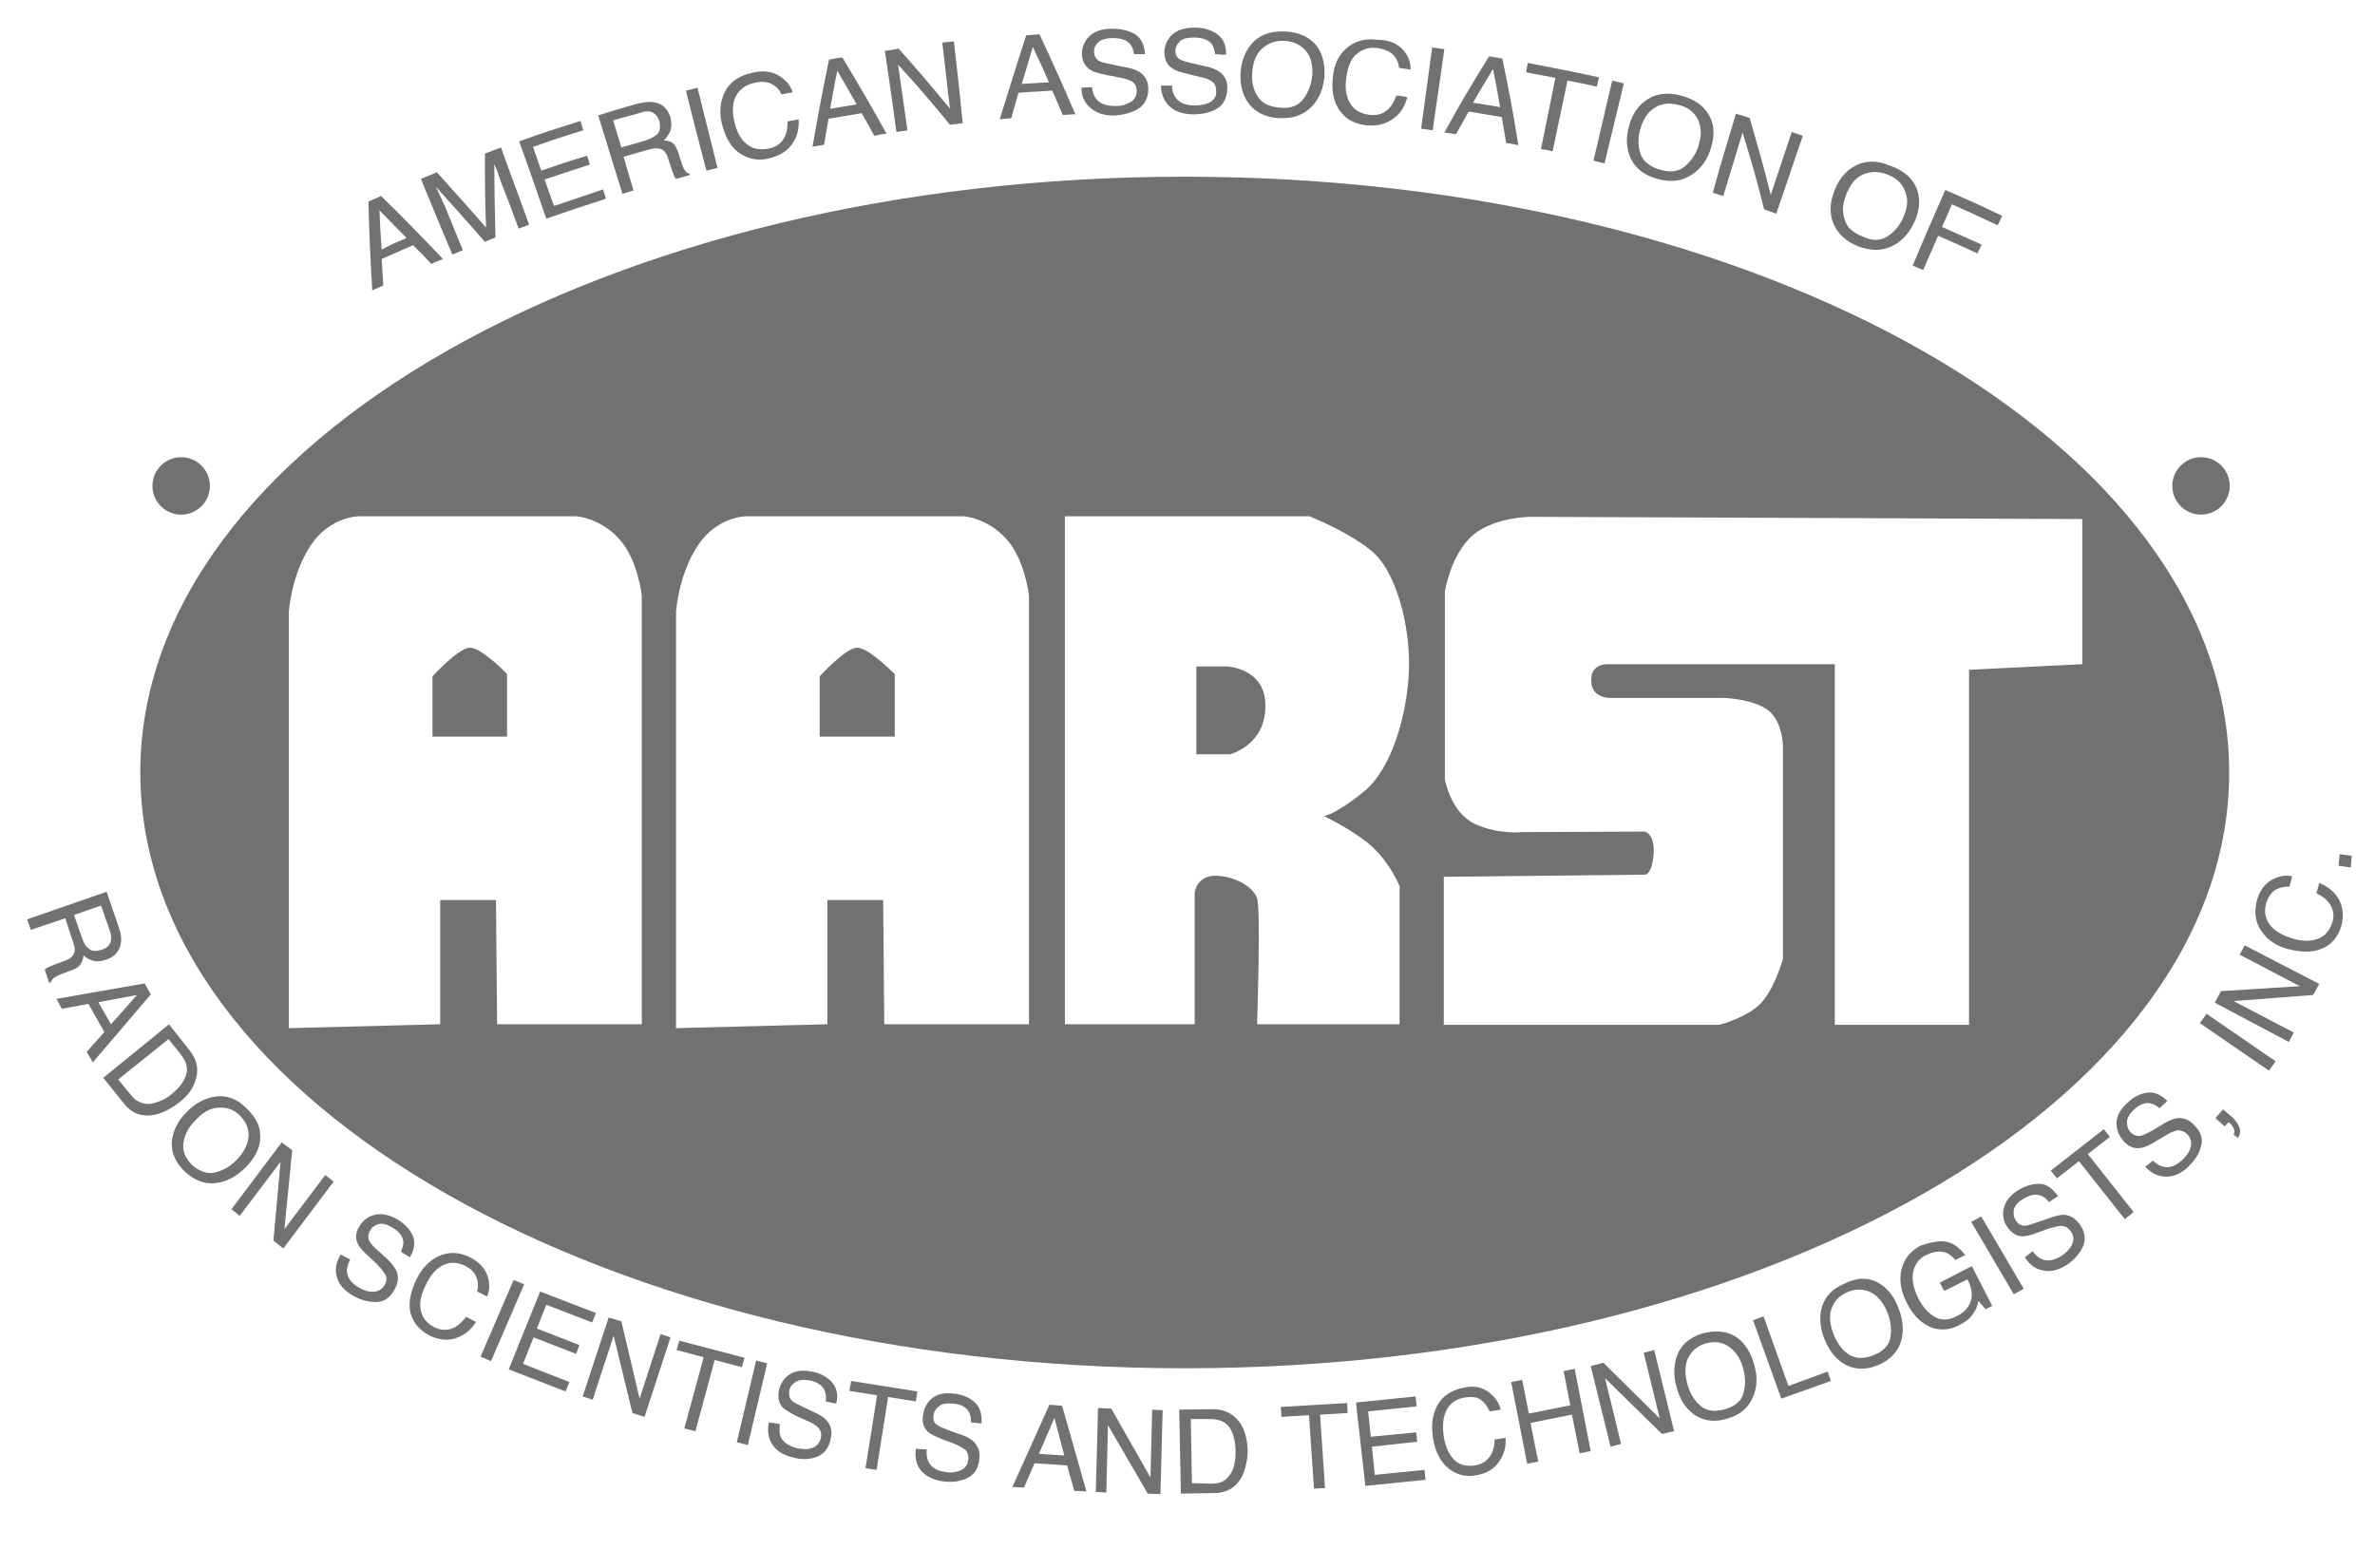 <?xml version="1.0" encoding="utf-8"?>
<!-- Generator: Adobe Illustrator 21.1.0, SVG Export Plug-In . SVG Version: 6.00 Build 0)  -->
<svg version="1.1" id="Layer_1" xmlns="http://www.w3.org/2000/svg" xmlns:xlink="http://www.w3.org/1999/xlink" x="0px" y="0px"
	 viewBox="0 0 430 284" style="enable-background:new 0 0 430 284;" xml:space="preserve">
<style type="text/css">
	.st0{fill:#717171;}
</style>
<g>
	<path class="st0" d="M19.3,161.5l2.2,6.4c0.4,1.1,0.5,2,0.4,2.8c-0.2,1.5-1.1,2.6-2.7,3.1c-0.9,0.3-1.6,0.4-2.3,0.2
		c-0.7-0.2-1.3-0.5-1.8-1c0,0.6-0.2,1.1-0.5,1.6s-0.8,0.8-1.6,1.1l-1.9,0.7c-0.5,0.2-0.9,0.4-1.2,0.6c-0.4,0.3-0.6,0.6-0.7,0.9
		L8.9,178l-0.8-2.4c0.1-0.1,0.2-0.2,0.4-0.3c0.2-0.1,0.6-0.3,1.1-0.5l2.4-0.9c0.9-0.4,1.4-0.9,1.5-1.6c0.1-0.4,0-1-0.3-1.8l-1.4-4.2
		l-6.2,2.1l-0.7-1.9L19.3,161.5z M14.9,170c0.3,0.9,0.7,1.5,1.3,1.9c0.5,0.4,1.3,0.4,2.2,0.1c1-0.3,1.6-0.9,1.7-1.8
		c0.1-0.4,0-1-0.2-1.6l-1.6-4.6l-4.9,1.7L14.9,170z"/>
	<path class="st0" d="M26.2,178.1l1.1,2l-10.5,12.3l-1.1-1.9l3.2-3.6l-2.9-5.1l-4.8,0.9l-1-1.8L26.2,178.1z M20.1,185.5l4.7-5.3
		l-7,1.3L20.1,185.5z"/>
	<path class="st0" d="M30.6,185.5l3.7,4.7c1.3,1.6,1.7,3.3,1.2,5.1c-0.4,1.6-1.4,3.1-3.1,4.4c-1.3,1-2.6,1.7-4,2.1
		c-2.4,0.6-4.5,0-6-2l-3.7-4.6L30.6,185.5z M23.7,198.3c0.4,0.5,0.8,0.9,1.2,1.1c0.7,0.4,1.5,0.6,2.4,0.5c0.7-0.1,1.5-0.4,2.4-0.8
		c0.5-0.3,1-0.6,1.3-0.9c1.5-1.2,2.4-2.4,2.7-3.6c0.4-1.2,0-2.4-1-3.7l-2.2-2.7l-9.1,7.3L23.7,198.3z"/>
	<path class="st0" d="M47.1,206.5c-0.2,1.7-1,3.2-2.5,4.8c-1.6,1.6-3.3,2.6-5.1,2.9c-2.2,0.4-4.2-0.3-6-2c-1.7-1.6-2.5-3.4-2.4-5.4
		c0.2-1.9,1-3.7,2.6-5.3c1.4-1.5,3-2.4,4.7-2.8c2.2-0.5,4.3,0.1,6.1,1.9C46.5,202.4,47.3,204.3,47.1,206.5z M39.1,212.3
		c1.5-0.4,2.8-1.2,3.9-2.4c1.2-1.3,1.9-2.7,2-4.1s-0.5-2.7-1.6-3.8c-1.1-1.1-2.4-1.5-3.9-1.4s-2.9,0.9-4.3,2.5c-1.2,1.2-1.8,2.5-2,4
		c-0.2,1.4,0.4,2.8,1.8,4.1C36.3,212.2,37.7,212.7,39.1,212.3z"/>
	<path class="st0" d="M51,206.9l1.9,1.4l-1.4,14.3l7.4-9.8l1.5,1.2l-9.1,12.1l-1.8-1.4l1.3-14.3l-7.4,9.8l-1.5-1.2L51,206.9z"/>
	<path class="st0" d="M63.4,228.1c-0.4,0.8-0.6,1.5-0.6,2.1c0.1,1.2,0.8,2.2,2.2,3c0.6,0.4,1.3,0.6,1.9,0.7c1.2,0.2,2.1-0.2,2.7-1.1
		c0.4-0.7,0.5-1.3,0.2-1.9c-0.3-0.5-0.8-1.2-1.6-2l-1.5-1.4c-1-0.9-1.6-1.6-1.9-2.2c-0.5-1-0.4-2.1,0.2-3.1c0.7-1.2,1.6-1.9,2.9-2.2
		c1.2-0.3,2.5,0,4,0.8c1.3,0.8,2.2,1.7,2.8,2.9c0.5,1.2,0.4,2.5-0.5,4l-1.6-1c0.3-0.8,0.5-1.4,0.4-1.9c-0.1-1-0.8-1.8-2-2.5
		c-1-0.6-1.8-0.8-2.5-0.6c-0.7,0.2-1.2,0.6-1.5,1.2c-0.4,0.6-0.4,1.3-0.1,1.9c0.2,0.4,0.8,1.1,1.9,2l1.5,1.4c0.7,0.7,1.2,1.4,1.5,2
		c0.4,1.1,0.3,2.2-0.4,3.4c-0.8,1.5-2,2.2-3.3,2.2s-2.7-0.3-4.1-1.1c-1.6-0.9-2.6-2-3-3.4c-0.4-1.3-0.2-2.7,0.7-4.1L63.4,228.1z"/>
	<path class="st0" d="M88.2,230.9c0.5,1.4,0.5,2.6,0,3.9l-1.8-0.9c0.2-1,0.2-1.9-0.2-2.7c-0.3-0.8-1-1.5-2.1-2
		c-1.3-0.6-2.6-0.7-3.8-0.1c-1.3,0.6-2.4,1.8-3.3,3.8c-0.8,1.6-1.1,3.1-0.8,4.4c0.2,1.3,1.1,2.4,2.5,3.1c1.3,0.6,2.6,0.6,3.8-0.1
		c0.6-0.4,1.3-1,1.9-1.8l1.8,0.9c-0.9,1.4-2,2.3-3.3,2.8c-1.6,0.7-3.3,0.5-5.1-0.3c-1.5-0.8-2.6-1.9-3.2-3.3
		c-0.8-1.9-0.5-4.2,0.8-6.9c1-2,2.3-3.4,4-4.2c1.8-0.8,3.7-0.8,5.7,0.2C86.6,228.5,87.7,229.5,88.2,230.9z"/>
	<path class="st0" d="M93,231.8l1.9,0.8l-6,13.9l-1.9-0.8L93,231.8z"/>
	<path class="st0" d="M97.8,233.9l10.1,3.9l-0.7,1.7l-8.3-3.2l-1.7,4.3l7.7,3l-0.6,1.6l-7.7-3l-1.9,4.8l8.4,3.3l-0.7,1.7l-10.3-4
		L97.8,233.9z"/>
	<path class="st0" d="M110.2,238.6l2.3,0.7l3.3,14l3.8-11.7l1.8,0.6l-4.7,14.4l-2.2-0.7l-3.4-14l-3.8,11.6l-1.8-0.6L110.2,238.6z"/>
	<path class="st0" d="M134.8,245.9l-0.5,1.7l-4.9-1.3l-3.5,12.9l-2-0.5l3.5-12.9l-4.9-1.3l0.5-1.7L134.8,245.9z"/>
	<path class="st0" d="M136.9,246.4l2,0.5l-3.5,14.8l-2-0.5L136.9,246.4z"/>
	<path class="st0" d="M141.2,257.9c-0.1,0.9-0.1,1.6,0.1,2.2c0.4,1.1,1.5,1.8,3.1,2.2c0.7,0.1,1.4,0.2,2,0.1
		c1.2-0.2,1.9-0.8,2.2-1.9c0.2-0.8,0-1.4-0.4-1.9c-0.4-0.4-1.1-0.9-2.1-1.3l-1.8-0.8c-1.2-0.6-2-1.1-2.5-1.5c-0.8-0.8-1-1.8-0.8-3.1
		c0.3-1.3,0.9-2.3,2-3s2.4-0.8,4-0.5c1.5,0.3,2.7,0.9,3.6,1.9c0.9,1,1.2,2.3,0.8,3.9l-1.9-0.4c0.1-0.8,0-1.5-0.2-2
		c-0.4-0.9-1.3-1.5-2.7-1.8c-1.1-0.2-2-0.1-2.6,0.3s-1,0.9-1.1,1.6s0,1.3,0.5,1.8c0.3,0.3,1.1,0.7,2.4,1.3l1.9,0.9
		c0.9,0.4,1.6,0.9,2,1.4c0.8,0.9,1,2,0.7,3.3c-0.3,1.6-1.2,2.7-2.4,3.2c-1.3,0.5-2.7,0.6-4.2,0.2c-1.8-0.4-3.1-1.1-3.9-2.3
		c-0.8-1.1-1-2.5-0.7-4.1L141.2,257.9z"/>
	<path class="st0" d="M166.1,252l-0.3,1.8l-5-0.8l-2.1,13.2l-2-0.3l2.1-13.2l-5-0.8l0.3-1.8L166.1,252z"/>
	<path class="st0" d="M167.8,262.5c-0.1,0.9,0,1.6,0.3,2.2c0.5,1.1,1.6,1.7,3.2,1.9c0.7,0.1,1.4,0.1,2-0.1c1.2-0.3,1.9-1,2-2.1
		c0.1-0.8-0.1-1.4-0.5-1.8c-0.5-0.4-1.2-0.8-2.2-1.2l-1.9-0.7c-1.2-0.5-2.1-0.9-2.6-1.3c-0.8-0.7-1.2-1.7-1-3
		c0.2-1.4,0.7-2.4,1.7-3.2c1-0.8,2.3-1,4-0.8c1.5,0.2,2.8,0.7,3.7,1.6c1,0.9,1.3,2.2,1.2,3.8l-1.9-0.2c0-0.8-0.1-1.5-0.4-1.9
		c-0.5-0.9-1.4-1.4-2.9-1.5c-1.1-0.1-2,0-2.5,0.5c-0.6,0.4-0.9,1-1,1.7s0.1,1.3,0.7,1.7c0.4,0.3,1.2,0.6,2.5,1.1l2,0.7
		c0.9,0.3,1.7,0.8,2.1,1.2c0.8,0.8,1.2,1.9,1,3.2c-0.2,1.7-0.9,2.8-2.2,3.4c-1.3,0.6-2.7,0.8-4.2,0.6c-1.8-0.2-3.2-0.9-4.1-1.9
		c-0.9-1.1-1.2-2.4-1-4L167.8,262.5z"/>
	<path class="st0" d="M190,254.4l2.3,0.2l4.4,15.5l-2.2-0.1l-1.3-4.6l-5.9-0.4l-1.9,4.4l-2.1-0.1L190,254.4z M192.7,263.6l-1.8-6.8
		l-2.8,6.5L192.7,263.6z"/>
	<path class="st0" d="M198.8,255l2.4,0.1l7.1,12.5l0.3-12.3l1.9,0.1l-0.4,15.2l-2.3-0.1l-7.2-12.4l-0.3,12.2l-1.9-0.1L198.8,255z"/>
	<path class="st0" d="M213.5,255.3l6-0.1c2,0,3.6,0.7,4.8,2.2c1,1.3,1.5,3,1.6,5.1c0,1.6-0.3,3.1-0.8,4.4c-1,2.3-2.8,3.5-5.3,3.5
		l-6,0.1L213.5,255.3z M219.3,268.7c0.7,0,1.2-0.1,1.6-0.2c0.8-0.3,1.4-0.8,1.9-1.6c0.4-0.6,0.7-1.4,0.8-2.4
		c0.1-0.6,0.1-1.1,0.1-1.6c0-1.9-0.4-3.3-1.1-4.4c-0.7-1-1.9-1.5-3.5-1.5h-3.5l0.2,11.6L219.3,268.7z"/>
	<path class="st0" d="M243.9,254.1l0.1,1.8l-5,0.3l0.9,13.3l-2,0.1l-0.9-13.3l-5,0.3l-0.1-1.8L243.9,254.1z"/>
	<path class="st0" d="M245.5,254l10.8-1.1l0.2,1.8l-8.8,0.9l0.5,4.6l8.2-0.8l0.2,1.7l-8.2,0.9l0.5,5.1l9-0.9l0.2,1.8l-10.9,1.1
		L245.5,254z"/>
	<path class="st0" d="M269.5,252.1c1.2,0.9,1.9,1.9,2.2,3.2l-2,0.3c-0.4-0.9-0.9-1.6-1.6-2.1s-1.7-0.6-2.9-0.4
		c-1.4,0.2-2.5,0.9-3.2,2.1s-0.9,2.8-0.6,5c0.3,1.8,0.9,3.1,1.8,4.1c1,1,2.2,1.3,3.8,1.1c1.4-0.2,2.5-1,3.1-2.2
		c0.3-0.7,0.5-1.5,0.5-2.5l2-0.3c0.1,1.6-0.3,3-1.1,4.2c-1,1.5-2.4,2.3-4.4,2.6c-1.7,0.3-3.2-0.1-4.5-1c-1.7-1.2-2.8-3.2-3.2-6.1
		c-0.3-2.2,0-4.1,0.9-5.7c1-1.7,2.6-2.7,4.8-3.1C266.8,250.9,268.3,251.2,269.5,252.1z"/>
	<path class="st0" d="M273.6,250.3l2-0.4l1.2,6.1l7.5-1.5l-1.2-6.2l2-0.4l2.9,14.9l-2,0.4l-1.4-7l-7.5,1.5l1.4,7l-2,0.4L273.6,250.3
		z"/>
	<path class="st0" d="M288,247.4l2.3-0.6l10.2,10.1l-2.9-11.9l1.9-0.5l3.6,14.7l-2.2,0.5l-10.3-10.1l2.9,11.9l-1.9,0.5L288,247.4z"
		/>
	<path class="st0" d="M314.6,242.3c1.3,1,2.3,2.5,2.9,4.5c0.7,2.2,0.7,4.1,0,5.9c-0.8,2.1-2.3,3.5-4.7,4.2c-2.2,0.7-4.2,0.5-5.9-0.6
		c-1.6-1.1-2.7-2.7-3.3-4.9c-0.6-2-0.6-3.8-0.1-5.5c0.7-2.2,2.2-3.6,4.7-4.4C310.8,240.8,312.9,241.1,314.6,242.3z M315.7,252.1
		c0.4-1.5,0.3-3-0.2-4.6c-0.5-1.7-1.4-2.9-2.6-3.7c-1.2-0.8-2.6-0.9-4.1-0.5c-1.5,0.5-2.5,1.3-3.2,2.7c-0.6,1.3-0.6,3,0,5
		c0.5,1.6,1.3,2.8,2.4,3.7c1.1,0.9,2.6,1,4.4,0.5C314.3,254.6,315.4,253.6,315.7,252.1z"/>
	<path class="st0" d="M317.4,239.1l1.9-0.7l4.5,12.6l7.1-2.6l0.6,1.7l-9,3.2L317.4,239.1z"/>
	<path class="st0" d="M340.2,232.4c1.4,0.8,2.6,2.2,3.4,4.2c0.9,2.1,1.1,4,0.7,5.9c-0.5,2.1-1.9,3.7-4.2,4.7c-2.1,0.9-4.1,0.9-5.9,0
		c-1.7-0.9-2.9-2.4-3.8-4.5c-0.8-1.9-1-3.7-0.7-5.4c0.5-2.2,1.8-3.8,4.2-4.8C336.2,231.3,338.4,231.3,340.2,232.4z M342.3,242
		c0.2-1.5,0-3-0.7-4.6s-1.7-2.8-3-3.4s-2.6-0.6-4.1,0c-1.4,0.6-2.4,1.6-2.9,3s-0.3,3,0.5,5c0.7,1.5,1.6,2.7,2.8,3.4
		c1.2,0.7,2.7,0.7,4.4,0C341.2,244.6,342.1,243.5,342.3,242z"/>
	<path class="st0" d="M351.5,224.8c1.7,0,3.1,0.9,4.3,2.5l-1.8,0.9c-0.7-0.9-1.5-1.4-2.4-1.5s-1.9,0.1-2.9,0.6c-1.2,0.6-2,1.6-2.3,3
		s0,3,0.9,4.8c0.8,1.6,1.8,2.7,3,3.4c1.2,0.7,2.6,0.6,4.1-0.2c1.2-0.6,2-1.5,2.4-2.6s0.2-2.5-0.6-4l-4.2,2.1l-0.8-1.5l5.8-3l3.7,7.2
		l-1.2,0.6l-1.3-1.5c-0.2,1-0.5,1.7-0.9,2.2c-0.5,0.9-1.4,1.6-2.6,2.2c-1.5,0.8-3.1,1-4.8,0.5c-1.9-0.7-3.4-2.1-4.6-4.4
		s-1.5-4.4-1-6.3s1.6-3.2,3.4-4.2C349.2,225.1,350.4,224.8,351.5,224.8z"/>
	<path class="st0" d="M356.9,221.3l1.8-1l7.7,13.1l-1.8,1L356.9,221.3z"/>
	<path class="st0" d="M368,226.6c0.5,0.7,1.1,1.2,1.6,1.4c1.1,0.5,2.3,0.3,3.7-0.6c0.6-0.4,1.1-0.9,1.5-1.4c0.7-1,0.8-2,0.2-2.9
		c-0.5-0.7-1-1-1.6-1.1c-0.6,0-1.4,0.2-2.5,0.5l-1.9,0.7c-1.2,0.5-2.2,0.7-2.8,0.7c-1.1,0-2-0.6-2.7-1.6c-0.8-1.1-1-2.3-0.7-3.5
		s1.1-2.3,2.5-3.2c1.3-0.8,2.6-1.2,3.9-1.2s2.4,0.8,3.4,2.2l-1.6,1.1c-0.5-0.6-1-1-1.6-1.2c-0.9-0.3-2-0.1-3.2,0.7
		c-1,0.6-1.5,1.3-1.6,2s0,1.3,0.4,1.9s1,0.9,1.6,0.9c0.4,0,1.3-0.3,2.7-0.8l2-0.7c0.9-0.3,1.8-0.5,2.4-0.5c1.2,0.1,2.1,0.7,2.9,1.8
		c0.9,1.4,1.1,2.7,0.5,4s-1.5,2.3-2.8,3.2c-1.5,1-3,1.4-4.3,1.1c-1.4-0.2-2.5-1-3.4-2.4L368,226.6z"/>
	<path class="st0" d="M380.9,204.5l1.1,1.4l-4,3.1l8.3,10.5l-1.6,1.3l-8.3-10.5l-4,3.1l-1.1-1.4L380.9,204.5z"/>
	<path class="st0" d="M389.8,210.2c0.6,0.6,1.3,1,1.9,1.1c1.2,0.3,2.3-0.2,3.5-1.3c0.5-0.5,0.9-1,1.2-1.6c0.5-1.1,0.4-2.1-0.3-2.9
		c-0.6-0.6-1.2-0.8-1.8-0.8c-0.6,0.1-1.4,0.4-2.3,1l-1.7,1c-1.1,0.7-2,1.1-2.7,1.2c-1.1,0.2-2.1-0.2-3-1.1c-0.9-1-1.4-2.1-1.4-3.4
		s0.7-2.5,1.9-3.6c1.1-1.1,2.3-1.7,3.6-1.9c1.3-0.2,2.5,0.3,3.7,1.5l-1.4,1.3c-0.6-0.5-1.2-0.8-1.7-0.9c-1-0.2-2,0.3-3,1.2
		c-0.8,0.8-1.2,1.5-1.2,2.3c0,0.7,0.2,1.3,0.7,1.8s1.1,0.7,1.8,0.6c0.4-0.1,1.3-0.5,2.5-1.2l1.8-1.1c0.9-0.5,1.6-0.8,2.3-0.9
		c1.2-0.1,2.2,0.3,3.1,1.3c1.2,1.2,1.6,2.5,1.2,3.8c-0.3,1.3-1.1,2.5-2.2,3.6c-1.3,1.3-2.7,1.9-4.1,1.9s-2.7-0.6-3.8-1.8
		L389.8,210.2z"/>
	<path class="st0" d="M404.4,205.5c0.2-0.4,0.2-0.9-0.1-1.4c-0.2-0.3-0.4-0.5-0.6-0.7l-0.1-0.1c0,0-0.1,0-0.1-0.1l-0.7,0.8l-1.7-1.5
		l1.4-1.6l1.6,1.4c0.6,0.5,1,1.1,1.3,1.8c0.3,0.7,0.2,1.3-0.2,2L404.4,205.5z"/>
	<path class="st0" d="M398.3,185.3l1.2-1.7l12.5,8.6l-1.2,1.7L398.3,185.3z"/>
	<path class="st0" d="M401,181.6l1.1-2.1l14.3-0.9l-10.9-5.7l0.9-1.7l13.5,7l-1.1,2l-14.4,1.1l10.9,5.7l-0.9,1.7L401,181.6z"/>
	<path class="st0" d="M411.2,159.4c1.3-0.7,2.5-1,3.8-0.7l-0.5,1.9c-1-0.1-1.9,0.2-2.6,0.6c-0.7,0.5-1.3,1.3-1.6,2.4
		c-0.4,1.4-0.2,2.7,0.6,3.8c0.8,1.1,2.2,2,4.3,2.6c1.7,0.5,3.2,0.5,4.5,0s2.1-1.5,2.6-3c0.4-1.4,0.1-2.6-0.8-3.7
		c-0.5-0.6-1.2-1.1-2.1-1.5l0.5-1.9c1.5,0.6,2.6,1.5,3.4,2.7c0.9,1.5,1.1,3.2,0.6,5.1c-0.5,1.7-1.4,2.9-2.7,3.7
		c-1.8,1.1-4.1,1.2-6.9,0.5c-2.2-0.6-3.8-1.7-4.8-3.2c-1.2-1.6-1.4-3.5-0.9-5.6C409.1,161.4,409.9,160.2,411.2,159.4z"/>
	<path class="st0" d="M423.4,156.8l0.2-2.1l2.2,0.3l-0.2,2.1L423.4,156.8z"/>
</g>
<g>
	<g>
		<path class="st0" d="M66.7,36.5c0.9-0.4,1.4-0.6,2.3-1c4.6,4.5,6.8,6.8,11.2,11.4c-0.9,0.4-1.3,0.5-2.1,0.9
			c-1.3-1.4-2-2.1-3.3-3.4c-2.3,1-3.4,1.5-5.7,2.5c0.1,1.9,0.2,2.9,0.3,4.8c-0.8,0.4-1.2,0.5-2,0.9C67,46.2,66.9,43,66.7,36.5z
			 M73.6,43.1c-2-2-2.9-3-4.9-5c0.1,2.8,0.2,4.2,0.4,7.1C70.8,44.3,71.7,43.9,73.6,43.1z"/>
		<path class="st0" d="M76.2,32.4c1.2-0.5,1.7-0.7,2.9-1.2c3.6,4,5.4,6,8.9,10c-0.2-5.3-0.2-8-0.2-13.4c1.2-0.4,1.8-0.7,2.9-1.1
			c2,5.6,3.1,8.4,5.1,14c-0.8,0.3-1.1,0.4-1.9,0.7c-1.2-3.3-1.8-4.9-3.1-8.2c-0.1-0.3-0.3-0.8-0.5-1.4c-0.2-0.7-0.5-1.4-0.8-2.1
			c0,5.4,0.1,8,0.2,13.3c-0.8,0.3-1.2,0.5-1.9,0.8c-3.5-4-5.3-6-8.9-10c0.1,0.2,0.1,0.3,0.2,0.4c0.1,0.3,0.4,0.8,0.7,1.5
			s0.5,1.2,0.7,1.5c1.3,3.3,2,4.9,3.3,8.1c-0.7,0.3-1.1,0.5-1.9,0.8C79.6,40.7,78.5,37.9,76.2,32.4z"/>
		<path class="st0" d="M94,25.6c4.4-1.6,6.7-2.3,11.1-3.7c0.2,0.7,0.3,1,0.5,1.7c-3.6,1.1-5.4,1.7-9.1,3c0.6,1.7,0.9,2.6,1.5,4.3
			c3.3-1.1,4.9-1.7,8.3-2.7c0.2,0.7,0.3,1,0.5,1.6c-3.3,1.1-4.9,1.6-8.2,2.7c0.7,1.9,1,2.9,1.7,4.8c3.6-1.2,5.3-1.8,8.9-3
			c0.2,0.7,0.3,1,0.5,1.7c-4.3,1.4-6.5,2.1-10.8,3.6C97,34,96,31.2,94,25.6z"/>
		<path class="st0" d="M108.3,20.9c2.8-0.9,4.2-1.3,7-2.1c1.2-0.3,2.2-0.4,3-0.3c1.6,0.2,2.6,1.2,3.1,2.8c0.2,0.9,0.2,1.6,0,2.3
			c-0.2,0.6-0.6,1.2-1.2,1.8c0.7,0.1,1.2,0.2,1.6,0.5c0.4,0.3,0.7,0.9,1,1.7c0.2,0.8,0.4,1.1,0.6,1.9c0.2,0.5,0.3,0.9,0.5,1.2
			c0.2,0.4,0.5,0.7,0.9,0.7c0,0.1,0.1,0.2,0.1,0.3c-1,0.3-1.5,0.4-2.5,0.7c-0.1-0.1-0.2-0.3-0.3-0.4c-0.1-0.2-0.2-0.6-0.4-1.1
			c-0.3-0.9-0.5-1.4-0.8-2.4c-0.3-0.9-0.8-1.5-1.6-1.6c-0.4-0.1-1.1,0-1.9,0.2c-1.8,0.5-2.7,0.8-4.5,1.3c0.7,2.4,1.1,3.7,1.8,6.1
			c-0.8,0.2-1.2,0.4-2,0.6C110.9,29.4,110.1,26.6,108.3,20.9z M117,25.4c0.9-0.3,1.6-0.7,2.1-1.2c0.4-0.5,0.5-1.2,0.3-2.2
			c-0.3-1-0.9-1.6-1.7-1.8c-0.5-0.1-1.1,0-1.7,0.2c-2,0.6-3,0.8-5,1.4c0.6,2,0.9,2.9,1.5,4.9C114.2,26.2,115.1,26,117,25.4z"/>
		<path class="st0" d="M124.2,16.4c0.9-0.2,1.3-0.3,2.1-0.5c1.4,5.8,2.2,8.7,3.6,14.5c-0.8,0.2-1.2,0.3-2,0.5
			C126.4,25.1,125.6,22.2,124.2,16.4z"/>
		<path class="st0" d="M141,13.7c1.3,0.8,2.1,1.7,2.5,3c-0.8,0.2-1.2,0.2-2,0.4c-0.4-0.9-1-1.5-1.8-1.9s-1.8-0.5-3.1-0.2
			c-1.5,0.3-2.6,1.1-3.3,2.3c-0.7,1.2-0.8,2.9-0.3,4.9c0.4,1.7,1.1,3,2.2,3.9c1.1,0.9,2.4,1.1,4,0.8c1.5-0.3,2.5-1.1,3-2.4
			c0.3-0.7,0.4-1.5,0.4-2.5c0.8-0.2,1.2-0.2,2-0.4c0.1,1.6-0.2,3-1,4.2c-0.9,1.5-2.4,2.4-4.4,2.9c-1.7,0.4-3.3,0.2-4.7-0.6
			c-1.9-1-3.1-2.9-3.8-5.7c-0.5-2.1-0.3-4,0.5-5.7c0.9-1.8,2.6-3,4.9-3.5C138.1,12.7,139.7,12.9,141,13.7z"/>
		<path class="st0" d="M150.1,10.8c1-0.2,1.4-0.3,2.4-0.4c3.3,5.5,4.9,8.2,8,13.8c-0.9,0.1-1.3,0.2-2.2,0.4
			c-0.9-1.7-1.4-2.5-2.3-4.1c-2.4,0.4-3.6,0.6-6,1c-0.3,1.9-0.5,2.8-0.8,4.7c-0.8,0.2-1.3,0.2-2.1,0.4
			C148.2,20.3,148.8,17.1,150.1,10.8z M155.1,18.9c-1.4-2.4-2.1-3.7-3.5-6.1c-0.6,2.8-0.8,4.2-1.3,6.9
			C152.2,19.4,153.2,19.2,155.1,18.9z"/>
		<path class="st0" d="M160.2,9.2c1-0.1,1.5-0.2,2.5-0.4c3.8,4.3,5.7,6.5,9.3,10.9c-0.6-4.8-0.8-7.2-1.4-12c0.8-0.1,1.2-0.1,2.1-0.2
			c0.7,5.9,1,8.9,1.6,14.8c-0.9,0.1-1.4,0.2-2.3,0.3c-3.6-4.4-5.5-6.6-9.4-10.9c0.7,4.8,1,7.1,1.7,11.9c-0.8,0.1-1.2,0.2-2,0.3
			C161.5,18,161.1,15.1,160.2,9.2z"/>
		<path class="st0" d="M185.8,6.4c1-0.1,1.5-0.1,2.4-0.2c2.7,5.8,4,8.7,6.5,14.5c-0.9,0-1.4,0.1-2.3,0.1c-0.7-1.7-1.1-2.6-1.9-4.4
			c-2.4,0.2-3.6,0.2-6.1,0.4c-0.5,1.8-0.8,2.7-1.3,4.6c-0.8,0.1-1.3,0.1-2.1,0.2C182.9,15.6,183.8,12.5,185.8,6.4z M189.9,14.9
			c-1.1-2.6-1.7-3.8-2.9-6.4c-0.8,2.7-1.2,4-2,6.7C187,15.1,187.9,15,189.9,14.9z"/>
		<path class="st0" d="M197.7,15.8c0.1,0.8,0.3,1.5,0.7,2c0.7,1,1.9,1.4,3.6,1.4c0.8,0,1.4-0.1,2-0.4c1.2-0.4,1.8-1.2,1.8-2.3
			c0-0.8-0.3-1.4-0.8-1.7c-0.5-0.3-1.3-0.6-2.5-0.8c-0.8-0.2-1.2-0.2-2.1-0.4c-1.3-0.3-2.3-0.5-2.9-0.9c-1-0.6-1.5-1.5-1.6-2.7
			c-0.1-1.3,0.4-2.5,1.3-3.4s2.3-1.4,4.1-1.4c1.6,0,3,0.3,4.2,1c1.1,0.7,1.7,1.9,1.8,3.6c-0.8,0-1.2,0-2,0C205.2,9,205,8.4,204.6,8
			c-0.6-0.8-1.7-1.1-3.2-1.1c-1.2,0-2.1,0.3-2.6,0.8s-0.8,1.1-0.7,1.8c0,0.7,0.4,1.3,1,1.6c0.4,0.2,1.3,0.4,2.8,0.7
			c0.9,0.2,1.3,0.3,2.1,0.4c1,0.2,1.8,0.5,2.4,0.9c1,0.7,1.5,1.7,1.5,3c0,1.6-0.6,2.8-1.8,3.6c-1.2,0.7-2.6,1.1-4.2,1.2
			c-1.9,0.1-3.3-0.4-4.4-1.3s-1.7-2.1-1.7-3.7C196.6,15.8,197,15.8,197.7,15.8z"/>
		<path class="st0" d="M212.2,15.5c0,0.8,0.2,1.5,0.6,2.1c0.7,1,1.8,1.5,3.5,1.5c0.8,0,1.4-0.1,2.1-0.3c1.2-0.4,1.8-1.1,1.8-2.2
			c0-0.8-0.2-1.4-0.7-1.8s-1.3-0.7-2.4-0.9c-0.8-0.2-1.2-0.3-2-0.5c-1.3-0.3-2.3-0.6-2.8-1c-1-0.6-1.4-1.5-1.5-2.8
			c0-1.3,0.5-2.4,1.4-3.3c1-0.9,2.3-1.3,4.1-1.3c1.6,0,3,0.4,4.1,1.2c1.1,0.8,1.6,2,1.6,3.7c-0.8,0-1.2,0-2-0.1
			c-0.1-0.8-0.3-1.4-0.6-1.8c-0.6-0.8-1.7-1.2-3.2-1.2c-1.2,0-2.1,0.2-2.6,0.7s-0.8,1.1-0.8,1.7c0,0.7,0.3,1.3,0.9,1.6
			c0.4,0.2,1.3,0.5,2.8,0.8c0.8,0.2,1.3,0.3,2.1,0.5c1,0.2,1.8,0.6,2.3,1c0.9,0.7,1.4,1.7,1.3,3.1c-0.1,1.6-0.7,2.8-1.9,3.5
			c-1.2,0.7-2.6,1-4.2,1c-1.9,0-3.3-0.5-4.3-1.4s-1.6-2.2-1.6-3.8C211,15.5,211.4,15.5,212.2,15.5z"/>
		<path class="st0" d="M238.6,8.6c0.9,1.4,1.3,3.1,1.2,5.2c-0.2,2.2-0.9,4-2.2,5.4c-1.5,1.6-3.5,2.3-6,2.2c-2.3-0.1-4.2-1-5.4-2.5
			c-1.2-1.5-1.7-3.4-1.6-5.6c0.1-2,0.7-3.7,1.8-5.1c1.4-1.8,3.5-2.6,6.2-2.5C235.3,5.8,237.3,6.8,238.6,8.6z M236,17.9
			c0.9-1.2,1.4-2.6,1.6-4.3c0.1-1.7-0.2-3.2-1.1-4.3c-0.9-1.1-2.2-1.8-3.9-1.9c-1.6-0.1-3,0.4-4.1,1.4s-1.7,2.5-1.8,4.6
			c-0.1,1.6,0.3,3.1,1.1,4.2c0.8,1.2,2.2,1.8,4.1,1.9C233.7,19.7,235.1,19.1,236,17.9z"/>
		<path class="st0" d="M254,9c1,1.1,1.4,2.3,1.4,3.6c-0.8-0.1-1.2-0.2-2.1-0.3c-0.1-1-0.5-1.8-1.1-2.4s-1.6-1-2.8-1.2
			c-1.5-0.2-2.8,0.2-3.9,1.2c-1,0.9-1.6,2.5-1.8,4.6c-0.2,1.7,0.1,3.2,0.8,4.3c0.7,1.2,1.9,1.8,3.5,2c1.5,0.2,2.7-0.3,3.6-1.3
			c0.5-0.5,0.9-1.3,1.2-2.2c0.8,0.1,1.2,0.1,2,0.3c-0.4,1.5-1.1,2.8-2.3,3.7c-1.4,1.1-3,1.6-5.1,1.4c-1.7-0.2-3.2-0.8-4.3-2
			c-1.4-1.5-2.1-3.7-1.8-6.6c0.2-2.2,0.9-3.9,2.3-5.2c1.5-1.4,3.4-2,5.7-1.7C251.5,7.2,253,7.9,254,9z"/>
		<path class="st0" d="M259.3,8.6c0.9,0.1,1.3,0.2,2.2,0.3c-0.8,5.9-1.3,8.8-2.1,14.7c-0.8-0.1-1.2-0.2-2.1-0.3
			C258.1,17.5,258.5,14.5,259.3,8.6z"/>
		<path class="st0" d="M269.6,10.2c1,0.2,1.4,0.2,2.4,0.4c1.3,6.3,1.9,9.4,2.9,15.7c-0.9-0.2-1.3-0.3-2.2-0.4
			c-0.3-1.9-0.5-2.8-0.8-4.7c-2.4-0.4-3.6-0.6-6-1c-0.9,1.7-1.4,2.5-2.3,4.1c-0.8-0.1-1.3-0.2-2.1-0.3
			C264.6,18.4,266.2,15.7,269.6,10.2z M271.6,19.4c-0.5-2.8-0.7-4.1-1.3-6.9c-1.4,2.4-2.2,3.6-3.6,6.1
			C268.7,18.9,269.7,19.1,271.6,19.4z"/>
		<path class="st0" d="M289.5,14c-0.2,0.7-0.2,1-0.4,1.7c-2.1-0.5-3.2-0.7-5.3-1.1c-1.1,5.1-1.6,7.7-2.7,12.8
			c-0.8-0.2-1.2-0.3-2.1-0.4c1-5.1,1.6-7.7,2.6-12.9c-2.1-0.4-3.2-0.6-5.3-1c0.1-0.7,0.2-1,0.3-1.7C281.8,12.4,284.4,12.9,289.5,14z
			"/>
		<path class="st0" d="M291.9,14.6c0.9,0.2,1.3,0.3,2.1,0.5c-1.4,5.8-2.1,8.7-3.5,14.5c-0.8-0.2-1.2-0.3-2-0.5
			C289.9,23.3,290.5,20.4,291.9,14.6z"/>
		<path class="st0" d="M309.7,21.4c0.7,1.6,0.7,3.3,0.1,5.3c-0.6,2.1-1.7,3.7-3.3,4.8c-1.8,1.3-3.9,1.6-6.4,0.9
			c-2.3-0.6-3.9-1.8-4.8-3.6c-0.8-1.7-1-3.7-0.4-5.8c0.5-2,1.4-3.5,2.8-4.6c1.8-1.4,4-1.8,6.6-1.1C307,18,308.8,19.4,309.7,21.4z
			 M305.2,30c1.1-1,2-2.3,2.4-3.9c0.5-1.7,0.4-3.2-0.2-4.5c-0.7-1.3-1.8-2.2-3.5-2.6c-1.6-0.4-3-0.3-4.3,0.5s-2.2,2.2-2.7,4.2
			c-0.4,1.6-0.3,3.1,0.2,4.4c0.6,1.3,1.8,2.2,3.7,2.7C302.6,31.3,304.1,31,305.2,30z"/>
		<path class="st0" d="M314.3,20.6c1,0.3,1.5,0.4,2.5,0.8c1.6,5.6,2.4,8.3,3.8,13.9c1.5-4.6,2.3-6.8,3.8-11.4c0.8,0.3,1.2,0.4,2,0.7
			c-1.9,5.6-2.9,8.5-4.8,14.1c-0.9-0.3-1.3-0.5-2.2-0.8c-1.4-5.6-2.2-8.3-3.9-13.9c-1.4,4.6-2.1,6.9-3.5,11.5
			c-0.8-0.2-1.1-0.4-1.9-0.6C311.7,29.1,312.6,26.3,314.3,20.6z"/>
		<path class="st0" d="M347.2,34.7c0.5,1.6,0.3,3.4-0.5,5.3c-0.9,2-2.1,3.5-3.8,4.4c-2,1.1-4.1,1.1-6.5,0.2
			c-2.2-0.9-3.7-2.3-4.5-4.2c-0.7-1.8-0.6-3.7,0.2-5.8c0.7-1.9,1.8-3.3,3.3-4.3c1.9-1.2,4.2-1.4,6.8-0.3
			C345,31,346.6,32.6,347.2,34.7z M341.9,42.7c1.3-0.9,2.2-2.1,2.8-3.6c0.7-1.6,0.8-3.1,0.2-4.5c-0.5-1.4-1.6-2.4-3.2-3
			s-3-0.6-4.4,0s-2.4,1.9-3.1,3.8c-0.6,1.5-0.7,3-0.2,4.4c0.4,1.4,1.5,2.4,3.4,3.1C339.1,43.7,340.6,43.6,341.9,42.7z"/>
		<path class="st0" d="M352.2,34.4c4.1,1.8,6.2,2.7,10.3,4.7c-0.3,0.7-0.5,1-0.8,1.7c-3.3-1.5-4.9-2.3-8.3-3.8
			c-0.7,1.7-1.1,2.5-1.8,4.1c2.9,1.3,4.3,1.9,7.2,3.2c-0.3,0.6-0.5,1-0.8,1.6c-2.8-1.3-4.3-2-7.1-3.2c-1.1,2.5-1.6,3.7-2.7,6.2
			c-0.8-0.3-1.2-0.5-1.9-0.8C348.6,42.6,349.8,39.9,352.2,34.4z"/>
	</g>
</g>
<circle class="st0" cx="32.8" cy="88" r="5.2"/>
<circle class="st0" cx="398.5" cy="88" r="5.2"/>
<g>
	<path class="st0" d="M155.2,117.3c-2.1,0-6.8,5.2-6.8,5.2v10.9H162v-11.3C162,122.1,157.3,117.3,155.2,117.3z"/>
	<path class="st0" d="M85.1,117.3c-2.1,0-6.8,5.2-6.8,5.2v10.9h13.5v-11.3C91.9,122.1,87.2,117.3,85.1,117.3z"/>
	<path class="st0" d="M222.2,120.7h-5.6v15.9h6.1c0,0,6.4-1.6,6.4-8.7C229.2,121,222.2,120.7,222.2,120.7z"/>
	<path class="st0" d="M214.5,32C110.1,32,25.4,80.3,25.4,139.9s84.7,107.9,189.1,107.9s189.1-48.3,189.1-107.9S318.9,32,214.5,32z
		 M116,185.5H90L89.8,163H79.7v22.5l-27.4,0.7v-3.7v-71.7c0,0,0.4-6.7,4-12.1c3.5-5.2,8.7-5.2,8.7-5.2h39.3c0,0,4.2,0.2,7.7,4
		c3.5,3.7,4.2,10.4,4.2,10.4v77.6H116z M186.1,185.5h-26l-0.2-22.5h-10.1v22.5l-27.4,0.7v-3.7v-71.7c0,0,0.4-6.7,4-12.1
		c3.5-5.2,8.7-5.2,8.7-5.2h39.3c0,0,4.2,0.2,7.7,4c3.5,3.7,4.2,10.4,4.2,10.4v77.6H186.1z M248.6,153.5c3.2,3,4.8,7,4.8,7v25h-25.8
		c0,0,0.7-20.6,0-22.8c-0.7-2.2-4.3-4.1-7.6-4.1s-3.7,3-3.7,3v23.9h-23.5v-92h0.9h43.4c0,0,8.2,3.3,11.9,6.9s6.3,12.6,6.1,20.6
		c-0.2,8-3,18.2-8.2,22.4s-7.2,4.4-7.2,4.4S245.4,150.5,248.6,153.5z M376.8,120.3l-20.3,1v64.3h-24.3v-65.3h-41.3
		c0,0-3-0.1-2.8,3.1c0.1,3.2,3.6,3,3.6,3h20.5c0,0,5.4,0.2,8,2.3s2.6,6.4,2.6,6.4v38.6c0,0-1.6,5.7-4.2,8.2s-7.3,3.7-7.3,3.7h-49.9
		v-26.8l36.5-0.4c0,0,1.2,0,1.5-3.8c0.2-3.8-1.7-4-1.7-4l-22.2,0.1c0,0-4.2,0.5-8.5-1.5s-5.4-8-5.4-8v-34.1c0,0,1.1-6.9,5.2-10.3
		c4.1-3.3,10.6-3.2,10.6-3.2L377,94v26.3H376.8z"/>
</g>
</svg>
